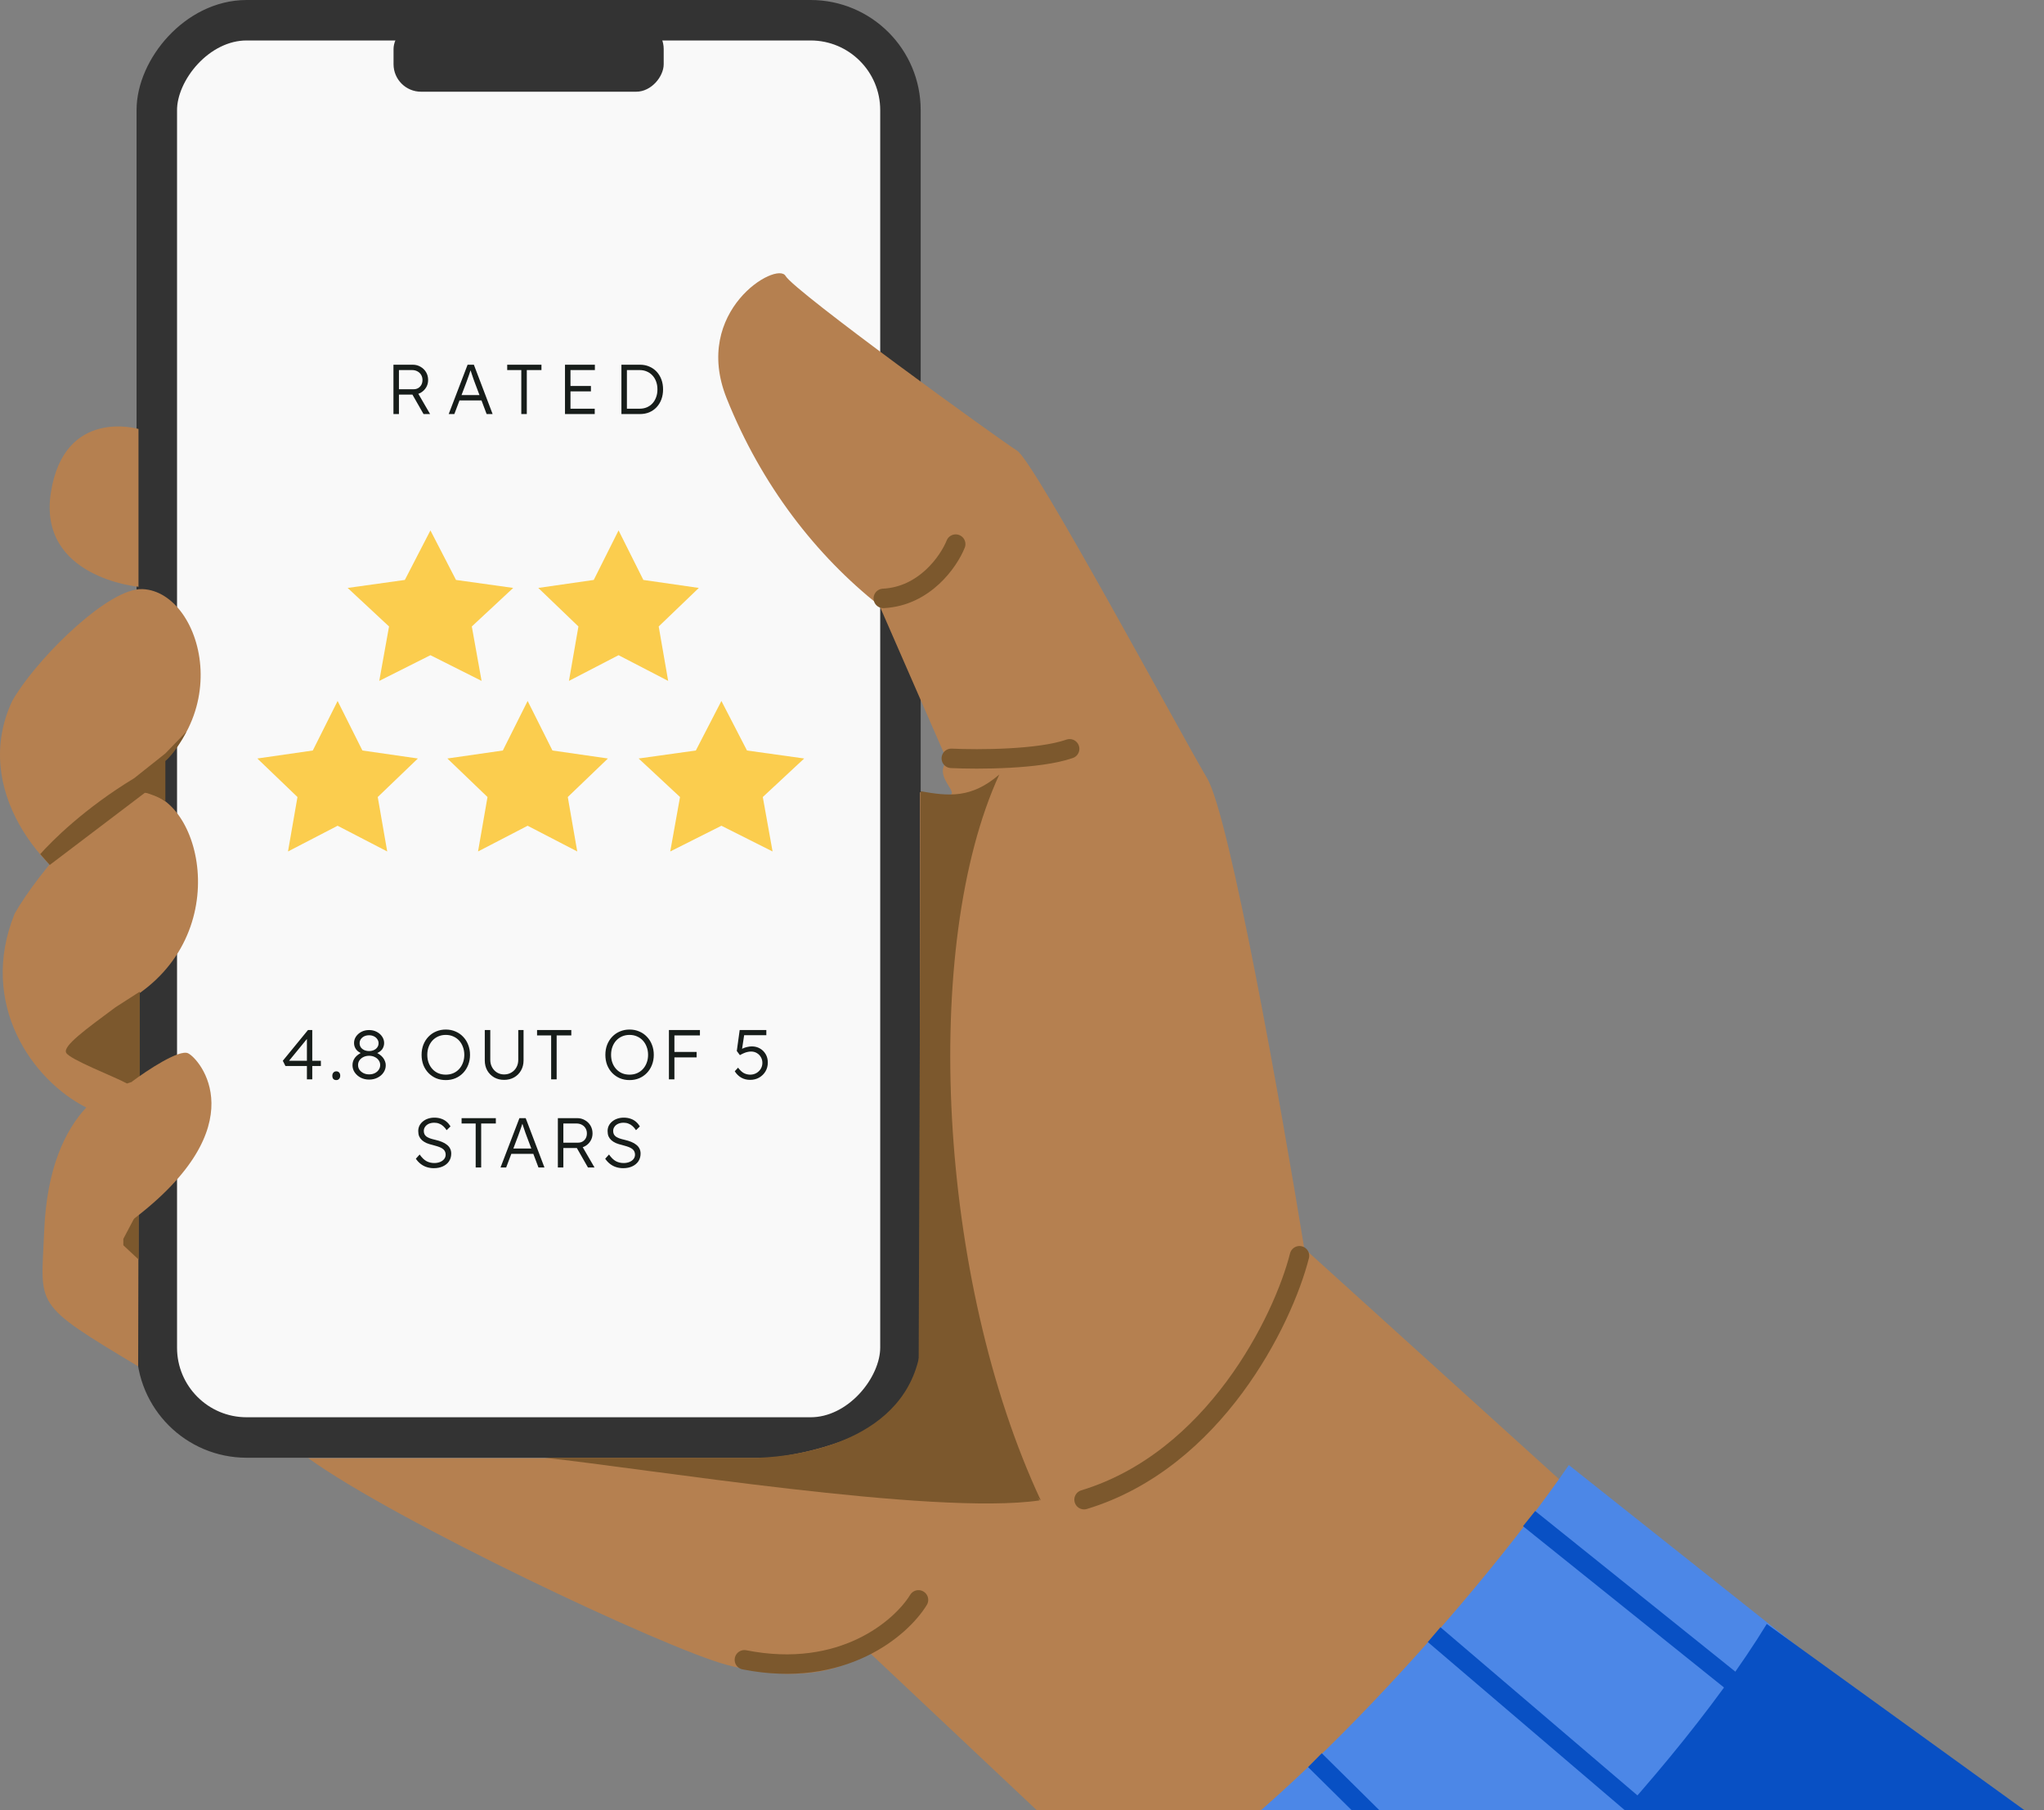 <svg width="464" height="411" viewBox="0 0 464 411" fill="none" xmlns="http://www.w3.org/2000/svg">
    <rect x="0" y="0" width="464" height="411" fill="#808080" stroke="none"/>
    <g clip-path="url(#clip0_2426_7053)">
        <rect x="-4.594" y="4.594" width="168.812" height="321.756" rx="20.397"
              transform="matrix(-1 0 0 1 199.812 0)" fill="#F9F9F9" stroke="#333333" stroke-width="9.188"/>
        <rect width="61.326" height="15.928" rx="6.248" transform="matrix(-1 0 0 1 150.663 4.895)"
              fill="#333333"/>
        <path d="M296.078 283.429L396.838 374.683L306.776 478.265L196.846 374.683C192.384 379.145 180.888 382.22 164.949 377.958C150.751 374.161 89.662 345.262 69.996 331.05H157.964C178.334 333.651 207.723 325.539 208.846 310.198V179.842C223.52 182.618 210.559 177.504 215.021 172.711L199.652 137.512C185.275 126.109 172.881 110.245 164.949 90.414C157.016 70.584 176.351 59.181 178.334 62.652C180.317 66.122 226.919 99.834 230.885 102.313C234.851 104.792 267.572 165.771 274.017 176.677C279.173 185.403 290.873 251.481 296.078 283.429Z"
              fill="#B58050"/>
        <path d="M3.329 207.415C-5.014 228.004 7.451 245.327 19.575 251.426C14.757 256.673 10.603 265.197 10.028 279.544C9.337 296.789 7.167 295.68 31.363 310.198L31.516 243.579V226.075L26.847 228.381C53.767 214.76 46.289 181.219 32.519 179.842C24.626 179.052 8.452 198.326 3.329 207.415Z"
              fill="#B58050"/>
        <path d="M2.772 159.143C-6.596 179.176 9.72 198.7 22.899 204.724L27.293 179.905C55.055 166.519 46.454 134.337 32.357 133.742C31.836 133.72 31.277 133.771 30.687 133.889C22.306 135.564 7.558 150.651 2.772 159.143Z"
              fill="#B58050"/>
        <path d="M31.441 97.39L31.441 133.215C31.441 133.215 8.501 131.123 11.557 111.77C14.613 92.417 31.441 97.39 31.441 97.39Z"
              fill="#B58050"/>
        <path d="M226.843 175.844C220.51 181.272 215.434 180.779 209 179.634L208.5 321.634L236.271 340.642C212.817 290.46 209.095 214.486 226.843 175.844Z"
              fill="#7C582D"/>
        <path d="M123.614 330.947C146.054 333.306 212.039 344.144 236 340.634L209 306.134C206 327.134 181.5 330.634 172.198 330.947H123.614Z"
              fill="#7C582D"/>
        <path d="M31.73 246.133V225.135L26.216 228.677C19.454 233.693 14.264 237.451 15.013 238.986C15.762 240.52 25.833 244.36 28.84 245.985C29.744 245.707 30.33 245.483 30.697 245.31C30.76 245.517 31.036 245.793 31.73 246.133Z"
              fill="#7C582D"/>
        <path d="M30.466 176.668C19.119 183.545 11.7 190.998 9.131 193.91L11.3 196.365L32.951 179.935C34.039 180.24 36.116 180.912 37.538 181.966L37.538 172.742C39.412 171.256 41.513 167.689 42.329 166.091L37.538 171.051L30.466 176.668Z"
              fill="#7C582D"/>
        <path d="M255.298 432.847C284.691 419.115 333.176 365.984 356.139 332.606L434.213 394.594C430.539 423.585 365.214 478.623 330.617 511.047L255.298 432.847Z"
              fill="#4C87E7"/>
        <path d="M295.877 474.85C325.1 459.475 378.236 406.056 401.066 368.684L495 436.567C491.347 469.027 457.482 590.472 423.084 626.776L295.877 474.85Z"
              fill="#0850C4"/>
        <path d="M216.949 123.527C215.384 127.44 209.906 135.384 200.514 135.854" stroke="#7C582D"
              stroke-width="4.42" stroke-linecap="round"/>
        <path d="M215.955 172.166C222.02 172.455 235.882 172.426 242.813 170" stroke="#7C582D" stroke-width="4.42"
              stroke-linecap="round"/>
        <path d="M28 281.254L31.492 274.635V285.968L28 282.709V281.254Z" fill="#7C582D"/>
        <path d="M294.991 285.09C291.253 299.822 275.643 331.492 246.09 340.463" stroke="#7C582D" stroke-width="4.42"
              stroke-linecap="round"/>
        <path d="M208.503 363.216C204.616 369.587 191.269 381.228 168.982 376.822" stroke="#7C582D"
              stroke-width="4.42" stroke-linecap="round"/>
        <path d="M393.813 382.244L347.112 344.763M371.42 410.264L325.557 371.107M341.124 441.758L298.494 399.607M308.074 468.581L270.234 423.916"
              stroke="#0850C4" stroke-width="4.42"/>
        <path d="M89.314 94V82.8H93.698C94.348 82.8 94.935 82.955 95.458 83.264C95.991 83.563 96.412 83.973 96.722 84.496C97.031 85.019 97.186 85.611 97.186 86.272C97.186 86.891 97.036 87.451 96.738 87.952C96.439 88.453 96.034 88.853 95.522 89.152C95.01 89.44 94.434 89.584 93.794 89.584H90.562V94H89.314ZM96.146 94L93.33 89.072L94.53 88.656L97.634 94H96.146ZM90.562 88.368H93.906C94.3 88.368 94.647 88.277 94.946 88.096C95.244 87.915 95.479 87.669 95.65 87.36C95.82 87.04 95.906 86.677 95.906 86.272C95.906 85.835 95.804 85.445 95.602 85.104C95.399 84.763 95.116 84.496 94.754 84.304C94.402 84.112 93.996 84.016 93.538 84.016H90.562V88.368ZM101.859 94L106.147 82.8H107.571L111.827 94H110.467L107.731 86.736C107.656 86.533 107.571 86.299 107.475 86.032C107.39 85.755 107.294 85.472 107.187 85.184C107.091 84.885 106.995 84.597 106.899 84.32C106.814 84.043 106.734 83.797 106.659 83.584H106.979C106.894 83.851 106.803 84.123 106.707 84.4C106.622 84.667 106.531 84.939 106.435 85.216C106.339 85.483 106.243 85.749 106.147 86.016C106.051 86.283 105.955 86.549 105.859 86.816L103.139 94H101.859ZM103.683 90.912L104.147 89.696H109.443L109.955 90.912H103.683ZM118.339 94V84.016H115.139V82.8H122.915V84.016H119.587V94H118.339ZM128.256 94V82.8H135.04V84.016H129.504V92.784H135.008V94H128.256ZM128.832 88.848V87.632H134.144V88.848H128.832ZM141.065 94V82.8H145.289C146.057 82.8 146.756 82.939 147.385 83.216C148.025 83.483 148.58 83.867 149.049 84.368C149.518 84.869 149.881 85.461 150.137 86.144C150.393 86.827 150.521 87.579 150.521 88.4C150.521 89.221 150.393 89.979 150.137 90.672C149.881 91.355 149.518 91.947 149.049 92.448C148.59 92.939 148.041 93.323 147.401 93.6C146.761 93.867 146.057 94 145.289 94H141.065ZM142.313 93.008L142.169 92.784H145.209C145.796 92.784 146.334 92.683 146.825 92.48C147.326 92.267 147.753 91.968 148.105 91.584C148.468 91.189 148.745 90.725 148.937 90.192C149.14 89.659 149.241 89.061 149.241 88.4C149.241 87.739 149.14 87.141 148.937 86.608C148.745 86.075 148.468 85.616 148.105 85.232C147.742 84.837 147.316 84.539 146.825 84.336C146.334 84.123 145.796 84.016 145.209 84.016H142.121L142.313 83.824V93.008Z"
              fill="#171D1A"/>
        <path d="M69.671 245.047V235.335L70.023 235.447L65.383 241.111L65.255 240.823H72.839V242.007H64.791L64.199 240.823L69.911 233.847H70.887V245.047H69.671ZM76.337 245.207C76.049 245.207 75.825 245.122 75.665 244.951C75.515 244.781 75.441 244.535 75.441 244.215C75.441 243.927 75.521 243.693 75.681 243.511C75.851 243.319 76.07 243.223 76.337 243.223C76.625 243.223 76.843 243.314 76.993 243.495C77.153 243.666 77.233 243.906 77.233 244.215C77.233 244.514 77.147 244.754 76.977 244.935C76.817 245.117 76.603 245.207 76.337 245.207ZM83.793 245.095C83.1 245.095 82.465 244.951 81.889 244.663C81.324 244.365 80.871 243.97 80.529 243.479C80.188 242.978 80.017 242.429 80.017 241.831C80.017 241.501 80.065 241.191 80.161 240.903C80.268 240.605 80.417 240.333 80.609 240.087C80.812 239.831 81.057 239.602 81.345 239.399C81.633 239.186 81.964 239.005 82.337 238.855L82.241 239.191C81.953 239.106 81.692 238.983 81.457 238.823C81.223 238.663 81.025 238.482 80.865 238.279C80.705 238.066 80.583 237.837 80.497 237.591C80.412 237.335 80.369 237.074 80.369 236.807C80.369 236.263 80.519 235.767 80.817 235.319C81.127 234.871 81.537 234.514 82.049 234.247C82.572 233.981 83.153 233.847 83.793 233.847C84.423 233.847 84.993 233.981 85.505 234.247C86.028 234.514 86.439 234.871 86.737 235.319C87.047 235.767 87.201 236.263 87.201 236.807C87.201 237.074 87.159 237.33 87.073 237.575C86.999 237.821 86.881 238.05 86.721 238.263C86.561 238.466 86.359 238.647 86.113 238.807C85.879 238.967 85.612 239.095 85.313 239.191L85.265 238.919C85.607 239.037 85.916 239.202 86.193 239.415C86.481 239.618 86.727 239.847 86.929 240.103C87.132 240.359 87.287 240.637 87.393 240.935C87.511 241.223 87.569 241.522 87.569 241.831C87.569 242.439 87.399 242.994 87.057 243.495C86.727 243.986 86.273 244.375 85.697 244.663C85.132 244.951 84.497 245.095 83.793 245.095ZM83.793 243.911C84.273 243.911 84.7 243.821 85.073 243.639C85.457 243.447 85.756 243.191 85.969 242.871C86.193 242.551 86.305 242.194 86.305 241.799C86.305 241.394 86.193 241.037 85.969 240.727C85.756 240.407 85.457 240.157 85.073 239.975C84.7 239.783 84.273 239.687 83.793 239.687C83.313 239.687 82.881 239.783 82.497 239.975C82.124 240.157 81.825 240.407 81.601 240.727C81.388 241.037 81.281 241.394 81.281 241.799C81.281 242.194 81.388 242.551 81.601 242.871C81.825 243.181 82.124 243.431 82.497 243.623C82.881 243.815 83.313 243.911 83.793 243.911ZM83.793 238.615C84.199 238.615 84.561 238.541 84.881 238.391C85.212 238.242 85.468 238.034 85.649 237.767C85.841 237.501 85.937 237.191 85.937 236.839C85.937 236.498 85.841 236.194 85.649 235.927C85.468 235.65 85.212 235.431 84.881 235.271C84.561 235.111 84.199 235.031 83.793 235.031C83.377 235.031 83.004 235.111 82.673 235.271C82.353 235.431 82.097 235.65 81.905 235.927C81.724 236.194 81.633 236.498 81.633 236.839C81.633 237.181 81.724 237.49 81.905 237.767C82.097 238.034 82.353 238.242 82.673 238.391C83.004 238.541 83.377 238.615 83.793 238.615ZM101.191 245.207C100.402 245.207 99.671 245.069 98.999 244.791C98.338 244.503 97.756 244.103 97.255 243.591C96.764 243.079 96.38 242.477 96.103 241.783C95.836 241.079 95.703 240.311 95.703 239.479C95.703 238.647 95.836 237.885 96.103 237.191C96.38 236.487 96.764 235.879 97.255 235.367C97.756 234.845 98.338 234.445 98.999 234.167C99.671 233.879 100.402 233.735 101.191 233.735C101.991 233.735 102.722 233.879 103.383 234.167C104.055 234.445 104.636 234.845 105.127 235.367C105.628 235.879 106.012 236.487 106.279 237.191C106.556 237.885 106.695 238.647 106.695 239.479C106.695 240.301 106.556 241.063 106.279 241.767C106.012 242.461 105.628 243.069 105.127 243.591C104.636 244.103 104.055 244.503 103.383 244.791C102.722 245.069 101.991 245.207 101.191 245.207ZM101.191 243.975C101.799 243.975 102.359 243.869 102.871 243.655C103.394 243.431 103.842 243.117 104.215 242.711C104.588 242.306 104.876 241.831 105.079 241.287C105.292 240.733 105.399 240.13 105.399 239.479C105.399 238.818 105.292 238.215 105.079 237.671C104.876 237.117 104.588 236.637 104.215 236.231C103.842 235.826 103.394 235.511 102.871 235.287C102.359 235.063 101.799 234.951 101.191 234.951C100.583 234.951 100.018 235.063 99.495 235.287C98.983 235.511 98.54 235.826 98.167 236.231C97.794 236.637 97.506 237.117 97.303 237.671C97.1 238.215 96.999 238.818 96.999 239.479C96.999 240.13 97.1 240.733 97.303 241.287C97.506 241.831 97.794 242.306 98.167 242.711C98.54 243.117 98.983 243.431 99.495 243.655C100.018 243.869 100.583 243.975 101.191 243.975ZM114.433 245.159C113.591 245.159 112.839 244.973 112.177 244.599C111.516 244.215 110.993 243.693 110.609 243.031C110.236 242.359 110.049 241.602 110.049 240.759V233.847H111.297V240.615C111.297 241.245 111.436 241.81 111.713 242.311C111.991 242.813 112.364 243.207 112.833 243.495C113.313 243.783 113.847 243.927 114.433 243.927C115.052 243.927 115.601 243.783 116.081 243.495C116.572 243.207 116.956 242.813 117.233 242.311C117.511 241.81 117.649 241.245 117.649 240.615V233.847H118.849V240.759C118.849 241.602 118.657 242.359 118.273 243.031C117.9 243.693 117.377 244.215 116.705 244.599C116.044 244.973 115.287 245.159 114.433 245.159ZM125.115 245.047V235.063H121.915V233.847H129.691V235.063H126.363V245.047H125.115ZM142.91 245.207C142.12 245.207 141.39 245.069 140.718 244.791C140.056 244.503 139.475 244.103 138.974 243.591C138.483 243.079 138.099 242.477 137.822 241.783C137.555 241.079 137.422 240.311 137.422 239.479C137.422 238.647 137.555 237.885 137.822 237.191C138.099 236.487 138.483 235.879 138.974 235.367C139.475 234.845 140.056 234.445 140.718 234.167C141.39 233.879 142.12 233.735 142.91 233.735C143.71 233.735 144.44 233.879 145.102 234.167C145.774 234.445 146.355 234.845 146.846 235.367C147.347 235.879 147.731 236.487 147.998 237.191C148.275 237.885 148.414 238.647 148.414 239.479C148.414 240.301 148.275 241.063 147.998 241.767C147.731 242.461 147.347 243.069 146.846 243.591C146.355 244.103 145.774 244.503 145.102 244.791C144.44 245.069 143.71 245.207 142.91 245.207ZM142.91 243.975C143.518 243.975 144.078 243.869 144.59 243.655C145.112 243.431 145.56 243.117 145.934 242.711C146.307 242.306 146.595 241.831 146.798 241.287C147.011 240.733 147.118 240.13 147.118 239.479C147.118 238.818 147.011 238.215 146.798 237.671C146.595 237.117 146.307 236.637 145.934 236.231C145.56 235.826 145.112 235.511 144.59 235.287C144.078 235.063 143.518 234.951 142.91 234.951C142.302 234.951 141.736 235.063 141.214 235.287C140.702 235.511 140.259 235.826 139.886 236.231C139.512 236.637 139.224 237.117 139.022 237.671C138.819 238.215 138.718 238.818 138.718 239.479C138.718 240.13 138.819 240.733 139.022 241.287C139.224 241.831 139.512 242.306 139.886 242.711C140.259 243.117 140.702 243.431 141.214 243.655C141.736 243.869 142.302 243.975 142.91 243.975ZM151.848 245.047V233.847H153.096V245.047H151.848ZM152.472 240.055V238.823H158.136V240.055H152.472ZM152.472 235.063V233.847H158.888V235.063H152.472ZM170.281 245.159C169.545 245.159 168.878 244.994 168.281 244.663C167.684 244.322 167.188 243.837 166.793 243.207L167.545 242.391C167.993 242.989 168.441 243.405 168.889 243.639C169.348 243.863 169.817 243.975 170.297 243.975C170.809 243.975 171.273 243.858 171.689 243.623C172.116 243.378 172.452 243.053 172.697 242.647C172.942 242.242 173.065 241.794 173.065 241.303C173.065 240.823 172.953 240.391 172.729 240.007C172.505 239.613 172.201 239.303 171.817 239.079C171.433 238.845 170.99 238.727 170.489 238.727C170.222 238.727 169.956 238.759 169.689 238.823C169.422 238.877 169.145 238.967 168.857 239.095C168.58 239.213 168.281 239.362 167.961 239.543L167.257 238.599L167.913 233.847H173.961V235.015H168.569L168.969 234.727L168.377 238.647L168.009 238.391C168.18 238.253 168.409 238.119 168.697 237.991C168.985 237.863 169.3 237.762 169.641 237.687C169.993 237.602 170.334 237.559 170.665 237.559C171.358 237.559 171.977 237.719 172.521 238.039C173.065 238.349 173.497 238.781 173.817 239.335C174.137 239.879 174.297 240.509 174.297 241.223C174.297 241.97 174.121 242.642 173.769 243.239C173.417 243.826 172.937 244.295 172.329 244.647C171.721 244.989 171.038 245.159 170.281 245.159ZM98.479 265.207C97.914 265.207 97.381 265.127 96.879 264.967C96.378 264.807 95.919 264.567 95.503 264.247C95.087 263.927 94.719 263.533 94.399 263.063L95.263 262.103C95.765 262.818 96.277 263.319 96.799 263.607C97.333 263.895 97.93 264.039 98.591 264.039C99.071 264.039 99.509 263.959 99.903 263.799C100.298 263.639 100.607 263.415 100.831 263.127C101.055 262.839 101.167 262.509 101.167 262.135C101.167 261.89 101.125 261.671 101.039 261.479C100.965 261.287 100.847 261.117 100.687 260.967C100.527 260.818 100.33 260.685 100.095 260.567C99.861 260.45 99.589 260.343 99.279 260.247C98.981 260.151 98.645 260.055 98.271 259.959C97.727 259.831 97.247 259.682 96.831 259.511C96.426 259.33 96.079 259.111 95.791 258.855C95.514 258.599 95.301 258.306 95.151 257.975C95.013 257.634 94.943 257.234 94.943 256.775C94.943 256.338 95.034 255.933 95.215 255.559C95.407 255.186 95.669 254.866 95.999 254.599C96.33 254.322 96.719 254.109 97.167 253.959C97.615 253.81 98.095 253.735 98.607 253.735C99.183 253.735 99.695 253.815 100.143 253.975C100.602 254.125 101.007 254.349 101.359 254.647C101.711 254.946 102.015 255.303 102.271 255.719L101.391 256.583C101.167 256.231 100.911 255.927 100.623 255.671C100.346 255.415 100.037 255.223 99.695 255.095C99.365 254.957 98.997 254.887 98.591 254.887C98.122 254.887 97.706 254.967 97.343 255.127C96.991 255.287 96.714 255.511 96.511 255.799C96.309 256.077 96.207 256.397 96.207 256.759C96.207 257.026 96.255 257.266 96.351 257.479C96.447 257.682 96.597 257.863 96.799 258.023C97.013 258.173 97.285 258.311 97.615 258.439C97.957 258.557 98.362 258.669 98.831 258.775C99.386 258.903 99.882 259.058 100.319 259.239C100.767 259.421 101.146 259.639 101.455 259.895C101.775 260.141 102.015 260.429 102.175 260.759C102.346 261.09 102.431 261.469 102.431 261.895C102.431 262.557 102.266 263.138 101.935 263.639C101.605 264.13 101.141 264.514 100.543 264.791C99.957 265.069 99.269 265.207 98.479 265.207ZM107.982 265.047V255.063H104.782V253.847H112.558V255.063H109.23V265.047H107.982ZM113.624 265.047L117.912 253.847H119.336L123.592 265.047H122.232L119.496 257.783C119.421 257.581 119.336 257.346 119.24 257.079C119.154 256.802 119.058 256.519 118.952 256.231C118.856 255.933 118.76 255.645 118.664 255.367C118.578 255.09 118.498 254.845 118.424 254.631H118.744C118.658 254.898 118.568 255.17 118.472 255.447C118.386 255.714 118.296 255.986 118.2 256.263C118.104 256.53 118.008 256.797 117.912 257.063C117.816 257.33 117.72 257.597 117.624 257.863L114.904 265.047H113.624ZM115.448 261.959L115.912 260.743H121.208L121.72 261.959H115.448ZM126.637 265.047V253.847H131.021C131.672 253.847 132.259 254.002 132.781 254.311C133.315 254.61 133.736 255.021 134.045 255.543C134.355 256.066 134.509 256.658 134.509 257.319C134.509 257.938 134.36 258.498 134.061 258.999C133.763 259.501 133.357 259.901 132.845 260.199C132.333 260.487 131.757 260.631 131.117 260.631H127.885V265.047H126.637ZM133.469 265.047L130.653 260.119L131.853 259.703L134.957 265.047H133.469ZM127.885 259.415H131.229C131.624 259.415 131.971 259.325 132.269 259.143C132.568 258.962 132.803 258.717 132.973 258.407C133.144 258.087 133.229 257.725 133.229 257.319C133.229 256.882 133.128 256.493 132.925 256.151C132.723 255.81 132.44 255.543 132.077 255.351C131.725 255.159 131.32 255.063 130.861 255.063H127.885V259.415ZM141.464 265.207C140.898 265.207 140.365 265.127 139.864 264.967C139.362 264.807 138.904 264.567 138.488 264.247C138.072 263.927 137.704 263.533 137.384 263.063L138.248 262.103C138.749 262.818 139.261 263.319 139.784 263.607C140.317 263.895 140.914 264.039 141.576 264.039C142.056 264.039 142.493 263.959 142.888 263.799C143.282 263.639 143.592 263.415 143.816 263.127C144.04 262.839 144.152 262.509 144.152 262.135C144.152 261.89 144.109 261.671 144.024 261.479C143.949 261.287 143.832 261.117 143.672 260.967C143.512 260.818 143.314 260.685 143.08 260.567C142.845 260.45 142.573 260.343 142.264 260.247C141.965 260.151 141.629 260.055 141.256 259.959C140.712 259.831 140.232 259.682 139.816 259.511C139.41 259.33 139.064 259.111 138.776 258.855C138.498 258.599 138.285 258.306 138.136 257.975C137.997 257.634 137.928 257.234 137.928 256.775C137.928 256.338 138.018 255.933 138.2 255.559C138.392 255.186 138.653 254.866 138.984 254.599C139.314 254.322 139.704 254.109 140.152 253.959C140.6 253.81 141.08 253.735 141.592 253.735C142.168 253.735 142.68 253.815 143.128 253.975C143.586 254.125 143.992 254.349 144.344 254.647C144.696 254.946 145 255.303 145.256 255.719L144.376 256.583C144.152 256.231 143.896 255.927 143.608 255.671C143.33 255.415 143.021 255.223 142.68 255.095C142.349 254.957 141.981 254.887 141.576 254.887C141.106 254.887 140.69 254.967 140.328 255.127C139.976 255.287 139.698 255.511 139.496 255.799C139.293 256.077 139.192 256.397 139.192 256.759C139.192 257.026 139.24 257.266 139.336 257.479C139.432 257.682 139.581 257.863 139.784 258.023C139.997 258.173 140.269 258.311 140.6 258.439C140.941 258.557 141.346 258.669 141.816 258.775C142.37 258.903 142.866 259.058 143.304 259.239C143.752 259.421 144.13 259.639 144.44 259.895C144.76 260.141 145 260.429 145.16 260.759C145.33 261.09 145.416 261.469 145.416 261.895C145.416 262.557 145.25 263.138 144.92 263.639C144.589 264.13 144.125 264.514 143.528 264.791C142.941 265.069 142.253 265.207 141.464 265.207Z"
              fill="#171D1A"/>
        <path d="M97.709 120.417L103.515 131.662L116.5 133.476L107.104 142.224L109.322 154.583L97.709 148.745L86.095 154.583L88.313 142.224L78.917 133.476L91.902 131.662L97.709 120.417Z"
              fill="#FBCD4E"/>
        <path d="M140.417 120.417L146.047 131.662L158.639 133.476L149.528 142.224L151.678 154.583L140.417 148.745L129.155 154.583L131.305 142.224L122.194 133.476L134.786 131.662L140.417 120.417Z"
              fill="#FBCD4E"/>
        <path d="M76.639 159.139L82.269 170.384L94.861 172.198L85.75 180.946L87.9 193.305L76.639 187.467L65.377 193.305L67.528 180.946L58.416 172.198L71.008 170.384L76.639 159.139Z"
              fill="#FBCD4E"/>
        <path d="M119.777 159.139L125.408 170.384L138 172.198L128.889 180.946L131.039 193.305L119.777 187.467L108.516 193.305L110.666 180.946L101.555 172.198L114.147 170.384L119.777 159.139Z"
              fill="#FBCD4E"/>
        <path d="M163.764 159.139L169.571 170.384L182.556 172.198L173.16 180.946L175.378 193.305L163.764 187.467L152.151 193.305L154.368 180.946L144.973 172.198L157.958 170.384L163.764 159.139Z"
              fill="#FBCD4E"/>
    </g>
    <path d="M42.686 239.118C40.657 238.186 33.383 243.003 30 245.529V277C58.544 255.437 45.224 240.284 42.686 239.118Z"
          fill="#B58050"/>
    <defs>
        <clipPath id="clip0_2426_7053">
            <rect width="464" height="411" fill="white"/>
        </clipPath>
    </defs>
</svg>
